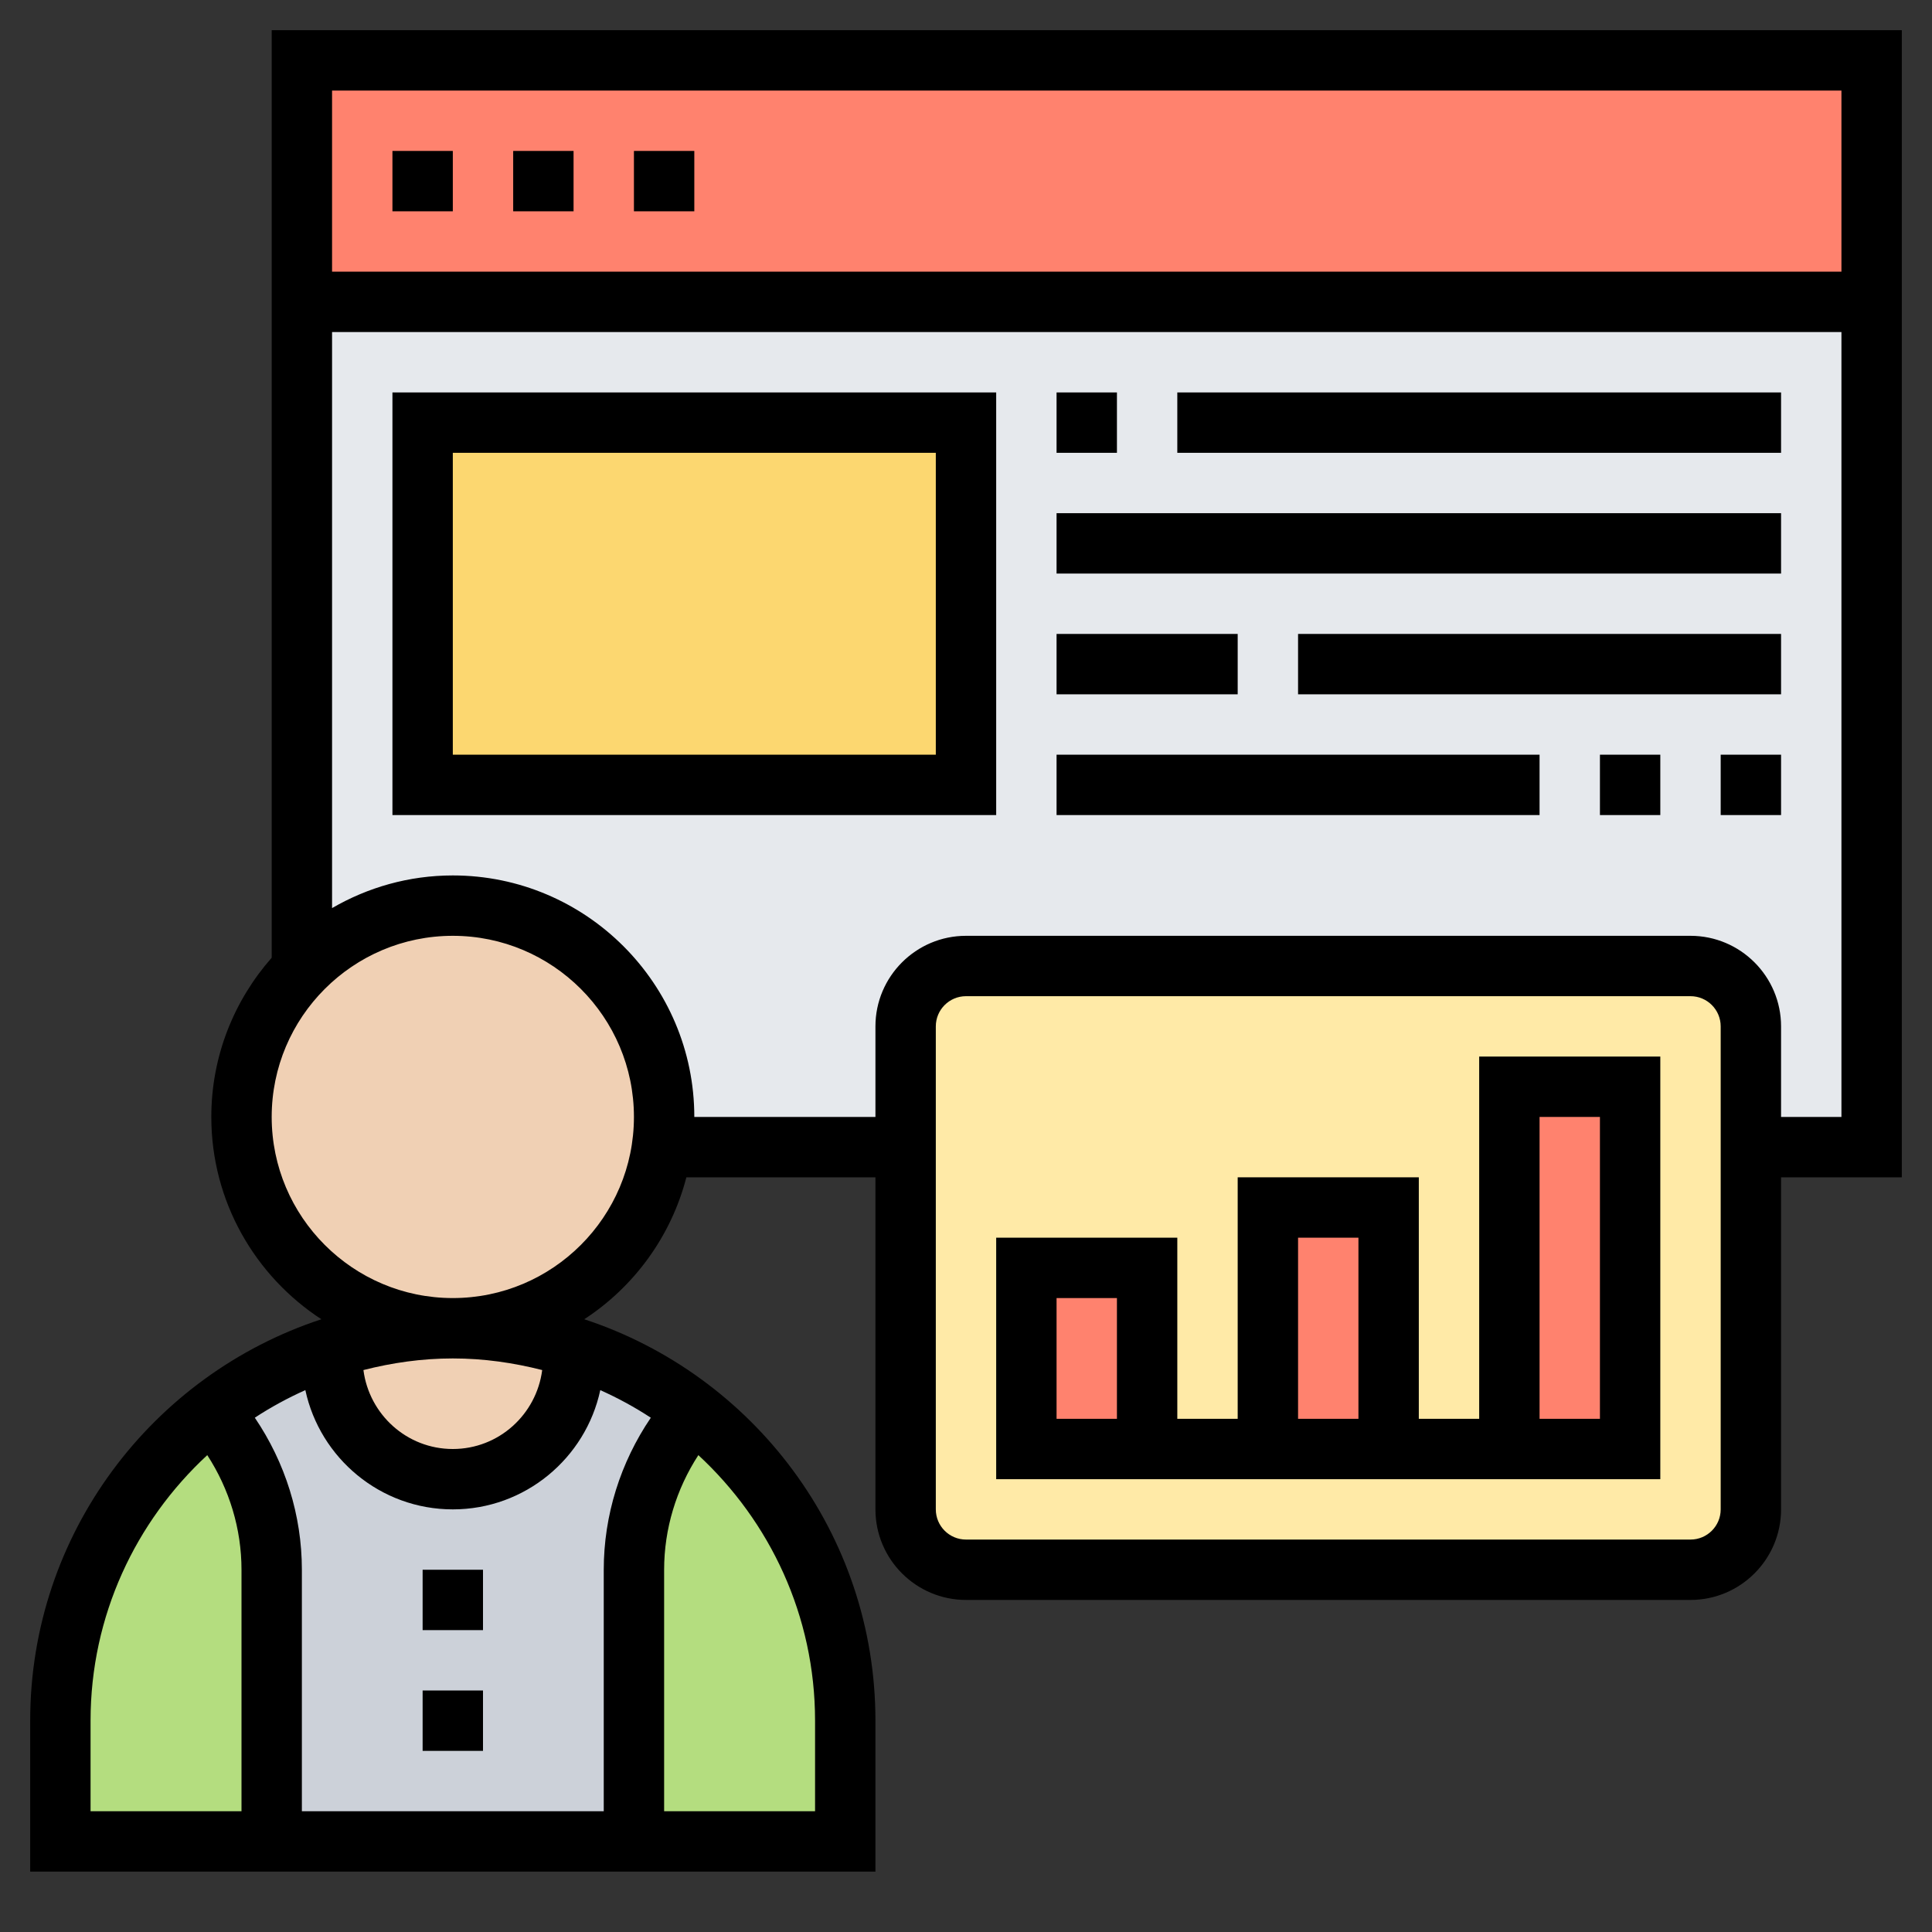 <svg id="Layer_35" enable-background="new 0 0 64 64" height="512" viewBox="0 0 64 64" width="512" xmlns="http://www.w3.org/2000/svg"><rect x="0" y="0" width="64" height="64" fill="#333333" stroke="none"/><path d="m10 10h52v28h-52z" fill="#e6e9ed"/><path d="m7.03 46.75c1.22 1.4 1.97 3.24 1.97 5.25v9h-7v-4c0-3.59 1.46-6.84 3.81-9.19.38-.38.78-.74 1.21-1.07z" fill="#b4dd7f"/><path d="m22.98 46.74c3.06 2.38 5.02 6.09 5.02 10.26v4h-7v-9c0-2.01.75-3.85 1.97-5.25z" fill="#b4dd7f"/><path d="m15 49c2.21 0 4-1.79 4-4 0-.13-.03-.25-.04-.38 1.47.47 2.83 1.19 4.02 2.12l-.01.01c-1.22 1.4-1.97 3.24-1.97 5.25v9h-12v-9c0-2.01-.75-3.85-1.97-5.25l-.01-.01c1.19-.93 2.55-1.65 4.02-2.12-.01.13-.04.25-.04.38 0 2.21 1.79 4 4 4z" fill="#ccd1d9"/><path d="m18.96 44.62c.01.13.04.25.04.38 0 2.21-1.79 4-4 4s-4-1.79-4-4c0-.13.03-.25.04-.38 1.25-.4 2.58-.62 3.96-.62s2.71.22 3.96.62z" fill="#f0d0b4"/><path d="m22 37c0 .34-.02.67-.08.99-.47 3.4-3.39 6.01-6.92 6.01-3.87 0-7-3.13-7-7 0-1.92.76-3.64 2-4.9 1.27-1.3 3.04-2.1 5-2.1 3.87 0 7 3.13 7 7z" fill="#f0d0b4"/><path d="m58 38v12c0 1.1-.9 2-2 2h-24c-1.1 0-2-.9-2-2v-12-4c0-1.1.9-2 2-2h24c1.1 0 2 .9 2 2z" fill="#ffeaa7"/><g fill="#ff826e"><path d="m50 36h4v12h-4z"/><path d="m42 40h4v8h-4z"/><path d="m34 42h4v6h-4z"/></g><path d="m14 14h18v12h-18z" fill="#fcd770"/><path d="m10 2h52v8h-52z" fill="#ff826e"/><path d="m14 52h2v2h-2z"/><path d="m14 56h2v2h-2z"/><path d="m63 1h-54v30.726c-1.241 1.41-2 3.253-2 5.274 0 2.805 1.455 5.274 3.646 6.702-5.593 1.836-9.646 7.099-9.646 13.298v5h28v-5c0-6.199-4.053-11.462-9.646-13.298 1.651-1.076 2.876-2.745 3.383-4.702h6.263v11c0 1.654 1.346 3 3 3h24c1.654 0 3-1.346 3-3v-11h4zm-2 2v6h-50v-6zm-46 47c2.396 0 4.401-1.697 4.885-3.95.584.261 1.144.566 1.674.914-1.007 1.483-1.559 3.233-1.559 5.036v8h-10v-8c0-1.803-.552-3.553-1.559-5.037.53-.348 1.09-.652 1.674-.914.484 2.254 2.489 3.951 4.885 3.951zm-12 7c0-3.477 1.495-6.603 3.866-8.797.733 1.128 1.134 2.444 1.134 3.797v8h-5zm24 0v3h-5v-8c0-1.353.401-2.669 1.134-3.797 2.371 2.194 3.866 5.32 3.866 8.797zm-9.039-11.615c-.191 1.471-1.438 2.615-2.961 2.615s-2.77-1.144-2.961-2.615c.949-.242 1.938-.385 2.961-.385s2.012.143 2.961.385zm-2.961-2.385c-3.309 0-6-2.691-6-6s2.691-6 6-6 6 2.691 6 6-2.691 6-6 6zm42 7c0 .552-.448 1-1 1h-24c-.552 0-1-.448-1-1v-16c0-.552.448-1 1-1h24c.552 0 1 .448 1 1zm2-13v-3c0-1.654-1.346-3-3-3h-24c-1.654 0-3 1.346-3 3v3h-6c0-4.411-3.589-8-8-8-1.458 0-2.822.398-4 1.082v-19.082h50v26z"/><path d="m13 5h2v2h-2z"/><path d="m17 5h2v2h-2z"/><path d="m21 5h2v2h-2z"/><path d="m49 47h-2v-8h-6v8h-2v-6h-6v8h22v-14h-6zm-12 0h-2v-4h2zm6-6h2v6h-2zm8-4h2v10h-2z"/><path d="m13 27h20v-14h-20zm2-12h16v10h-16z"/><path d="m35 13h2v2h-2z"/><path d="m39 13h20v2h-20z"/><path d="m35 17h24v2h-24z"/><path d="m35 21h6v2h-6z"/><path d="m43 21h16v2h-16z"/><path d="m57 25h2v2h-2z"/><path d="m53 25h2v2h-2z"/><path d="m35 25h16v2h-16z"/></svg>